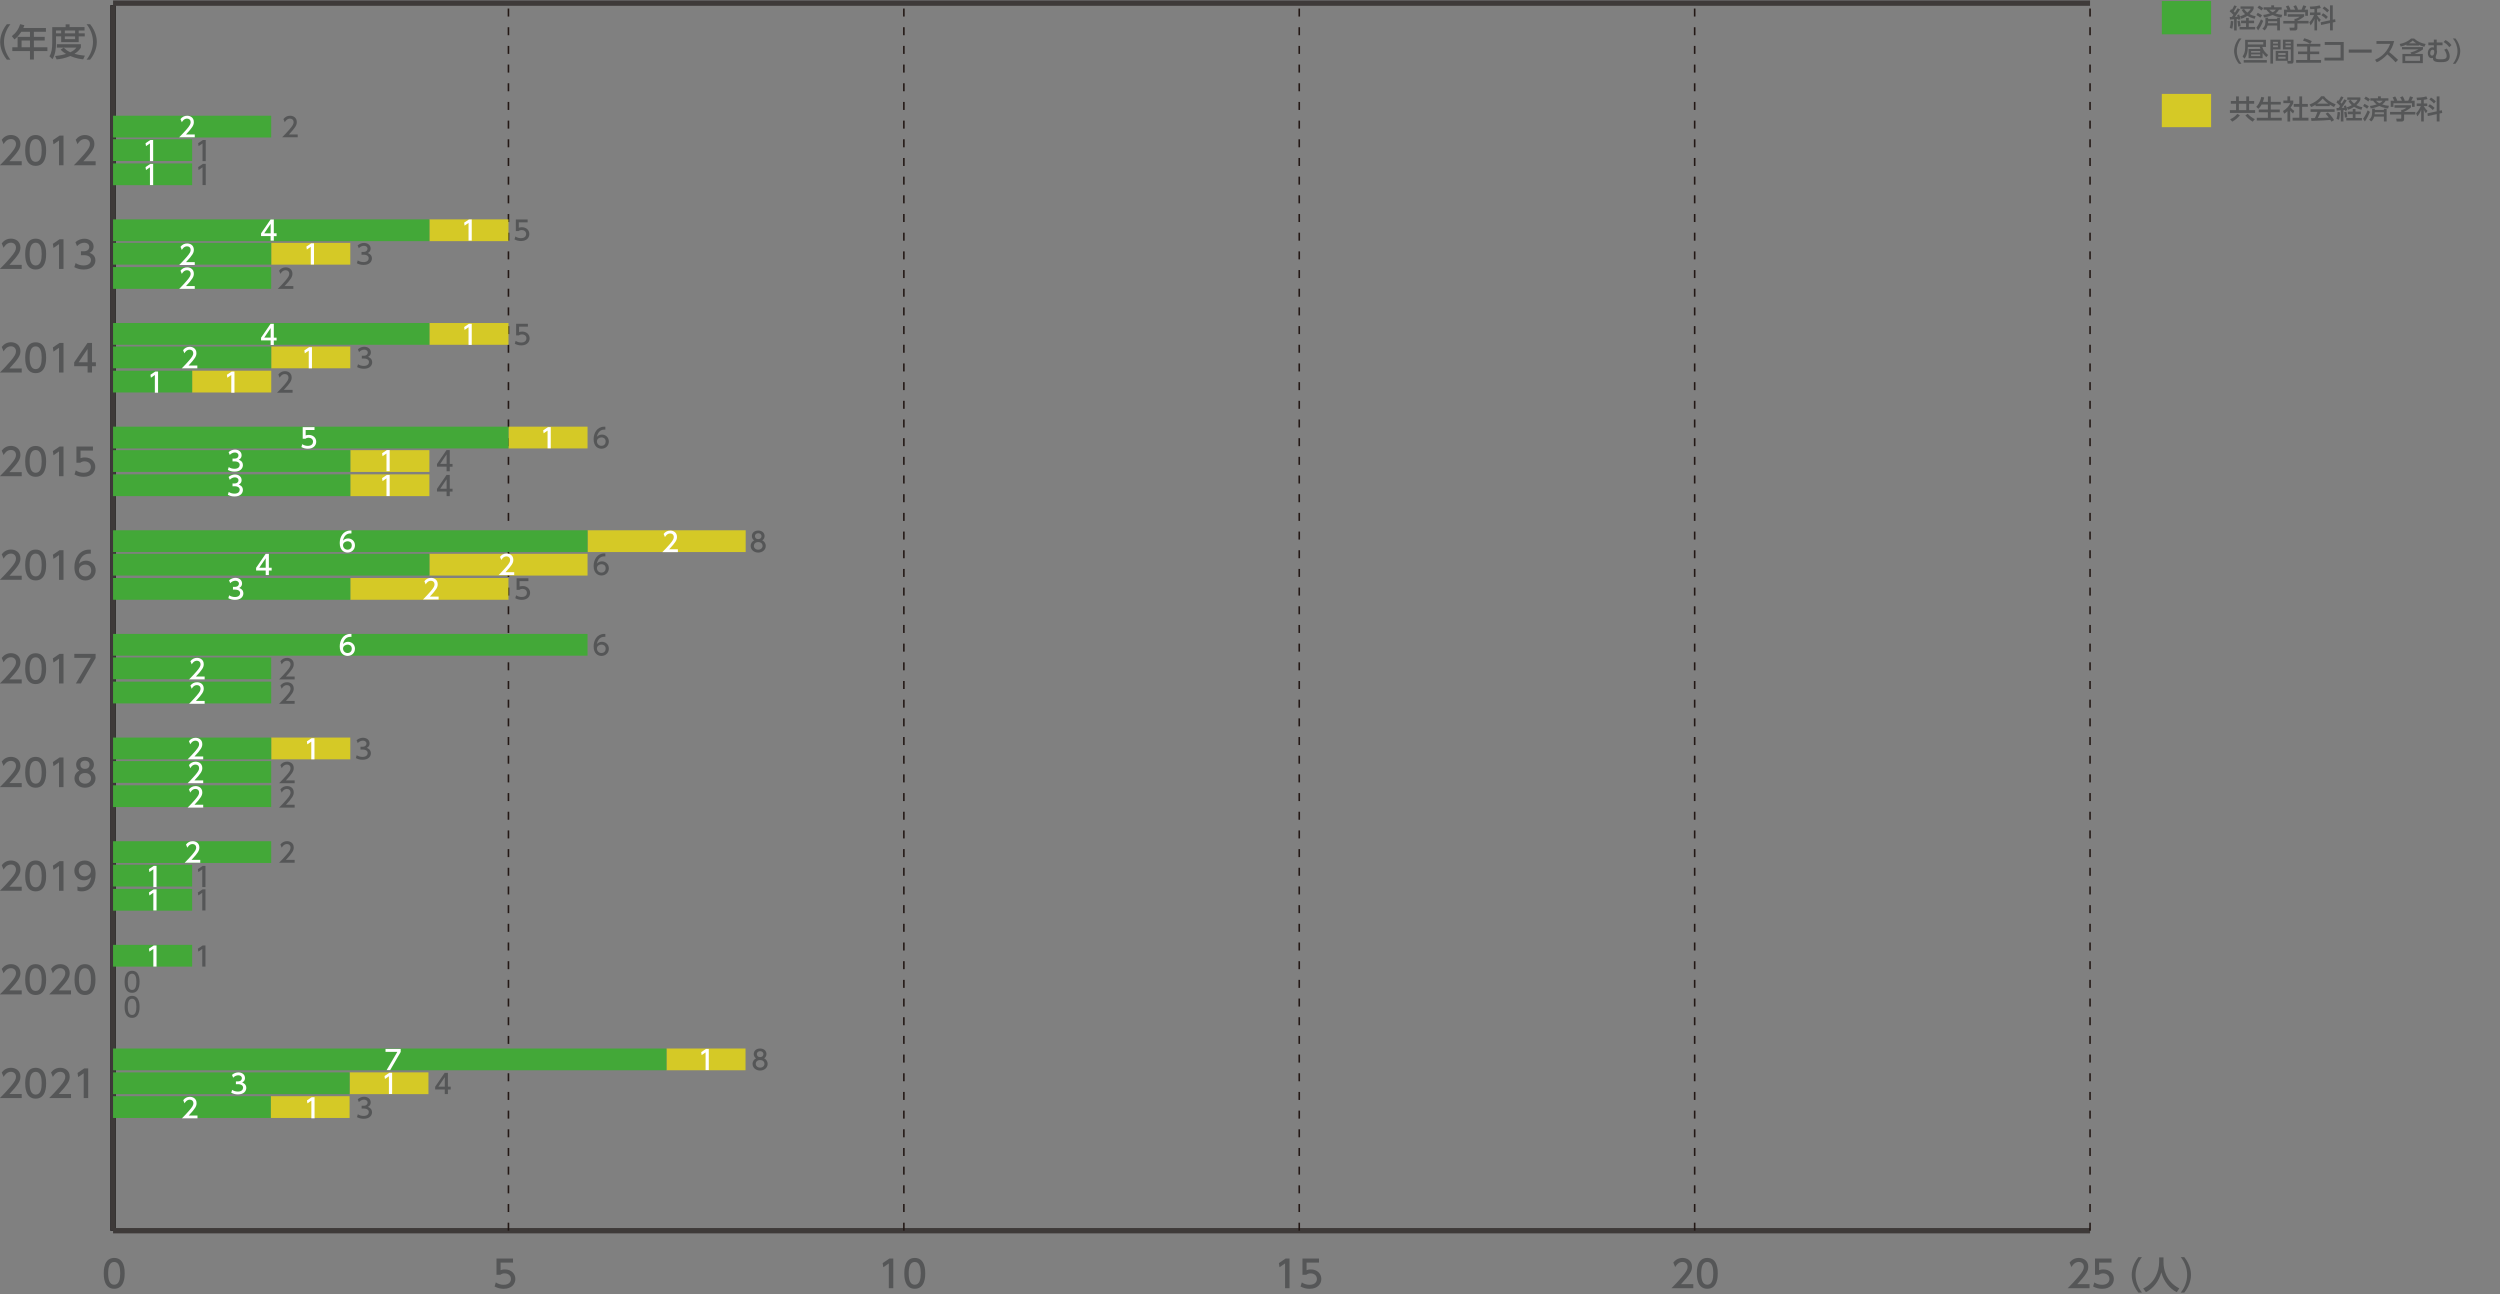 <?xml version="1.0" encoding="utf-8"?>
<!-- Generator: Adobe Illustrator 26.3.1, SVG Export Plug-In . SVG Version: 6.00 Build 0)  -->
<svg version="1.1" id="レイヤー_1" xmlns="http://www.w3.org/2000/svg" xmlns:xlink="http://www.w3.org/1999/xlink" x="0px"
	 y="0px" width="825.65px" height="427.39px" viewBox="0 0 825.65 427.39" style="enable-background:new 0 0 825.65 427.39;"
	 xml:space="preserve">
<rect x="0" y="0" width="825.65" height="427.39" fill="#808080" stroke="none"/>
<style type="text/css">
	.st0{fill:none;stroke:#000000;stroke-width:1.763;stroke-miterlimit:10;}
	.st1{fill:none;stroke:#3E3A39;stroke-width:1.763;stroke-miterlimit:10;}
	.st2{fill:none;stroke:#231815;stroke-width:0.529;stroke-miterlimit:10;stroke-dasharray:2.644,3.525;}
	.st3{fill:#D5C926;}
	.st4{fill:#555657;}
	.st5{fill:#43A838;}
	.st6{fill:#FFFFFF;}
</style>
<g>
	<g>
		<g>
			<line class="st0" x1="37.34" y1="406.45" x2="37.34" y2="1.73"/>
		</g>
	</g>
	<line class="st1" x1="37.34" y1="1.04" x2="690.26" y2="1.04"/>
</g>
<g>
	<line class="st1" x1="37.34" y1="406.45" x2="690.26" y2="406.45"/>
	<line class="st2" x1="167.92" y1="406.45" x2="167.92" y2="1.49"/>
	<line class="st2" x1="298.51" y1="406.45" x2="298.51" y2="1.49"/>
	<line class="st2" x1="429.09" y1="406.45" x2="429.09" y2="1.49"/>
	<line class="st2" x1="559.68" y1="406.45" x2="559.68" y2="1.49"/>
	<line class="st2" x1="690.26" y1="406.45" x2="690.26" y2="1.04"/>
</g>
<line class="st1" x1="37.34" y1="406.45" x2="37.34" y2="1.73"/>
<rect x="713.96" y="31.01" class="st3" width="16.28" height="10.99"/>
<g>
	<path class="st4" d="M744.47,34.26h-1.68v2.12h1.98v0.91h-8.32v-0.91h2.03v-2.12h-1.72v-0.9h1.72v-1.52h0.93v1.52h2.44v-1.52h0.93
		v1.52h1.68V34.26z M739.74,38.1c-0.86,0.96-1.36,1.42-2.51,2.08l-0.71-0.79c1.02-0.4,1.79-1.08,2.37-1.78L739.74,38.1z
		 M741.86,34.26h-2.44v2.12h2.44V34.26z M743.96,40.19c-1.07-0.71-1.63-1.15-2.41-2.09l0.78-0.51c0.55,0.62,1.47,1.35,2.36,1.76
		L743.96,40.19z"/>
	<path class="st4" d="M746.91,34.53c-0.42,0.78-0.8,1.17-1.06,1.42l-0.69-0.68c0.35-0.35,1.17-1.19,1.66-3.27l0.95,0.18
		c-0.08,0.34-0.2,0.86-0.45,1.46H749v-1.8h0.95v1.8h3.3v0.89h-3.3v1.64h2.98v0.9h-2.98v1.83h3.62v0.91h-8.25v-0.91H749v-1.83h-3.02
		v-0.9H749v-1.64H746.91z"/>
	<path class="st4" d="M756.36,40.13h-0.91v-3.4c-0.53,0.49-0.79,0.65-1.07,0.82l-0.39-0.9c1.13-0.66,1.99-1.61,2.4-2.58h-2.28V33.2
		h1.33v-1.38h0.91v1.38h1.03v0.86c-0.15,0.33-0.35,0.78-0.89,1.49c0.45,0.51,0.66,0.66,1.24,1.08l-0.42,0.84
		c-0.41-0.33-0.65-0.57-0.95-0.93V40.13z M759.37,31.83h0.93v2.5h1.89v0.94h-1.89v3.62h2.09v0.94h-5.24v-0.94h2.22v-3.62h-1.84
		v-0.94h1.84V31.83z"/>
	<path class="st4" d="M764.73,34.6c-0.67,0.42-1.08,0.6-1.46,0.76l-0.52-0.85c1.42-0.49,3.07-1.58,3.82-2.72h1.01
		c0.64,1.01,2.06,2,3.81,2.68l-0.56,0.88c-0.37-0.19-0.88-0.44-1.42-0.79v0.5h-4.68V34.6z M769.99,40.19
		c-0.11-0.19-0.16-0.29-0.36-0.59c-1.21,0.12-3.18,0.26-6.26,0.33l-0.13-0.92c0.19,0,0.99,0,1.26-0.01
		c0.23-0.43,0.67-1.39,0.86-2.06h-2.27v-0.86h7.95v0.86h-4.6c-0.3,0.71-0.64,1.46-0.94,2.03c1.65-0.04,1.83-0.04,3.6-0.13
		c-0.43-0.57-0.65-0.87-1.04-1.26l0.75-0.46c0.27,0.26,1.28,1.26,2.05,2.54L769.99,40.19z M768.92,34.23
		c-0.95-0.67-1.62-1.44-1.83-1.68c-0.35,0.42-0.83,0.96-1.82,1.68H768.92z"/>
	<path class="st4" d="M771.65,35.67c0.22,0,0.26,0,0.69-0.01c0.18-0.21,0.37-0.48,0.51-0.68c-0.63-0.72-0.98-0.96-1.23-1.13
		l0.46-0.78c0.14,0.11,0.19,0.14,0.28,0.22c0.1-0.14,0.47-0.72,0.79-1.46l0.81,0.29c-0.22,0.43-0.55,1.07-1,1.7
		c0.26,0.24,0.34,0.34,0.41,0.41c0.34-0.52,0.52-0.79,0.89-1.44l0.79,0.38c-0.44,0.72-1.38,2.06-1.69,2.45l0.88-0.04
		c-0.09-0.32-0.11-0.36-0.16-0.52l0.67-0.25c0.18,0.46,0.36,1.04,0.46,1.58l-0.75,0.24c-0.02-0.14-0.03-0.2-0.04-0.32
		c-0.11,0.01-0.4,0.04-0.48,0.04v3.77h-0.86v-3.7c-0.45,0.04-1.13,0.08-1.36,0.1L771.65,35.67z M772.82,37.08
		c-0.02,0.31-0.08,1.51-0.34,2.47l-0.83-0.26c0.23-0.78,0.3-1.36,0.37-2.34L772.82,37.08z M774.92,36.86
		c0.16,0.58,0.25,1.1,0.28,1.87l-0.78,0.12c-0.01-0.5-0.1-1.27-0.23-1.81L774.92,36.86z M779.68,36.86v0.86h-1.75v1.24h2.12v0.83
		h-5.16v-0.83h2.14v-1.24h-1.65v-0.86h1.65v-0.87h0.9v0.87H779.68z M776.34,32.98c0.19,0.28,0.49,0.71,1.13,1.23
		c0.71-0.59,0.94-0.95,1.13-1.25h-3.4v-0.79h4.35v0.79c-0.12,0.27-0.41,0.92-1.34,1.75c0.93,0.54,1.63,0.64,1.98,0.69l-0.31,0.87
		c-1.24-0.33-1.93-0.68-2.43-0.98c-0.85,0.57-1.55,0.82-1.98,0.97l-0.44-0.82c0.32-0.09,0.86-0.24,1.67-0.71
		c-0.47-0.43-0.79-0.86-1.12-1.4L776.34,32.98z"/>
	<path class="st4" d="M782.7,36.96c-0.32,0.79-1.03,2.28-1.68,3.16l-0.59-0.89c0.86-1.16,1.38-2.43,1.53-2.8L782.7,36.96z
		 M780.88,34.29c0.91,0.44,1.24,0.69,1.44,0.83l-0.57,0.78c-0.41-0.35-0.83-0.62-1.3-0.87L780.88,34.29z M781.33,31.89
		c0.43,0.22,1,0.58,1.37,0.85l-0.55,0.79c-0.44-0.38-0.72-0.56-1.34-0.92L781.33,31.89z M784.31,36.31h3v-0.41h0.91v4.22h-0.91V38.5
		h-3.19c-0.25,0.85-0.56,1.24-0.98,1.61l-0.72-0.61c0.45-0.35,1-0.85,1-2.44v-1.17h0.9V36.31z M782.71,34.99
		c0.4-0.05,1.12-0.14,2.23-0.51c-0.19-0.14-0.69-0.5-1.2-1.23h-0.9v-0.79h2.51v-0.64h0.94v0.64h2.5v0.79h-0.9
		c-0.16,0.27-0.43,0.72-1.15,1.24c0.74,0.25,1.41,0.37,2.23,0.46l-0.28,0.88c-0.49-0.06-1.61-0.2-2.88-0.82
		c-0.65,0.28-1.5,0.59-2.86,0.81L782.71,34.99z M787.31,37.74v-0.67h-3c0,0.18,0,0.33-0.04,0.67H787.31z M784.68,33.26
		c0.5,0.51,0.9,0.72,1.15,0.85c0.63-0.33,0.83-0.56,1.05-0.85H784.68z"/>
	<path class="st4" d="M796.23,34.76v0.73c-0.5,0.45-1.55,1.13-2.25,1.41v0.07h3.7v0.86h-3.7v1.58c0,0.63-0.63,0.73-0.72,0.73h-1.73
		l-0.17-0.94h1.42c0.25,0,0.25-0.12,0.25-0.28v-1.09h-3.7v-0.86h3.7v-0.69h0.39c0.3-0.1,0.91-0.34,1.31-0.7h-3.92v-0.83H796.23z
		 M790.71,33.26c-0.19-0.48-0.41-0.87-0.53-1.08l0.86-0.32c0.24,0.33,0.51,0.86,0.66,1.32l-0.2,0.08h1.76
		c-0.22-0.51-0.39-0.81-0.6-1.14l0.87-0.33c0.18,0.28,0.53,0.93,0.67,1.38l-0.29,0.1h1.43c0.11-0.2,0.24-0.47,0.58-1.45l1.01,0.3
		c-0.2,0.47-0.32,0.7-0.58,1.15h1.12v2.02h-0.89v-1.18h-6.13v1.18h-0.89v-2.02H790.71z"/>
	<path class="st4" d="M799.63,33.03c-0.86,0.05-1.08,0.05-1.38,0.06l-0.17-0.83c0.71,0,2.3-0.11,3.25-0.42l0.39,0.86
		c-0.34,0.11-0.54,0.17-1.24,0.25v1.23h1.14v0.85h-1.14v0.03c0.17,0.3,0.6,0.97,1.24,1.55l-0.55,0.78c-0.26-0.34-0.46-0.65-0.69-1.2
		v3.92h-0.86v-3.85c-0.31,0.79-0.7,1.56-1.29,2.17l-0.38-1.05c0.71-0.63,1.17-1.49,1.55-2.36h-1.36v-0.85h1.47V33.03z M804.75,36.77
		v-4.93h0.92v4.73l0.78-0.17l0.12,0.9l-0.89,0.19v2.63h-0.92v-2.43l-2.96,0.64l-0.11-0.9L804.75,36.77z M802.47,34.42
		c0.71,0.41,1.09,0.7,1.59,1.22l-0.62,0.7c-0.48-0.56-1.2-1.04-1.53-1.24L802.47,34.42z M802.86,32.21c0.56,0.34,1.12,0.78,1.6,1.25
		l-0.62,0.72c-0.19-0.2-0.73-0.79-1.51-1.31L802.86,32.21z"/>
</g>
<rect x="713.96" y="0.34" class="st5" width="16.28" height="10.99"/>
<g>
	<path class="st4" d="M736.4,5.61c0.22,0,0.26,0,0.69-0.01c0.18-0.21,0.37-0.48,0.51-0.68c-0.63-0.72-0.98-0.96-1.23-1.13l0.46-0.78
		c0.14,0.11,0.19,0.14,0.28,0.22c0.1-0.14,0.47-0.72,0.79-1.46l0.81,0.29c-0.22,0.43-0.55,1.07-1,1.7c0.26,0.24,0.34,0.34,0.41,0.41
		c0.34-0.52,0.52-0.79,0.89-1.44l0.79,0.38c-0.44,0.72-1.38,2.06-1.69,2.45l0.88-0.04c-0.09-0.32-0.11-0.36-0.16-0.52l0.67-0.25
		c0.18,0.46,0.36,1.04,0.46,1.58l-0.75,0.24c-0.02-0.14-0.03-0.2-0.04-0.32c-0.11,0.01-0.4,0.04-0.48,0.04v3.77h-0.86v-3.7
		c-0.45,0.04-1.13,0.08-1.36,0.1L736.4,5.61z M737.57,7.02c-0.02,0.31-0.08,1.51-0.34,2.47l-0.83-0.26c0.23-0.78,0.3-1.36,0.37-2.34
		L737.57,7.02z M739.67,6.8c0.16,0.58,0.25,1.1,0.28,1.87l-0.78,0.12c-0.01-0.5-0.1-1.27-0.23-1.81L739.67,6.8z M744.43,6.8v0.86
		h-1.75v1.24h2.12v0.83h-5.16V8.91h2.14V7.67h-1.65V6.8h1.65V5.93h0.9V6.8H744.43z M741.09,2.92c0.19,0.28,0.49,0.71,1.13,1.23
		c0.71-0.59,0.94-0.95,1.13-1.25h-3.4V2.11h4.35V2.9c-0.12,0.27-0.41,0.92-1.34,1.75c0.93,0.54,1.63,0.64,1.98,0.69l-0.31,0.87
		c-1.24-0.33-1.93-0.68-2.43-0.98c-0.85,0.57-1.55,0.82-1.98,0.97l-0.44-0.82c0.32-0.09,0.86-0.24,1.67-0.71
		c-0.47-0.43-0.79-0.86-1.12-1.4L741.09,2.92z"/>
	<path class="st4" d="M747.45,6.9c-0.32,0.79-1.03,2.28-1.68,3.16l-0.59-0.89c0.86-1.16,1.38-2.43,1.53-2.8L747.45,6.9z
		 M745.63,4.23c0.91,0.44,1.24,0.69,1.44,0.83l-0.57,0.78c-0.41-0.35-0.83-0.62-1.3-0.87L745.63,4.23z M746.08,1.83
		c0.43,0.22,1,0.58,1.37,0.85l-0.55,0.79c-0.44-0.38-0.72-0.56-1.34-0.92L746.08,1.83z M749.06,6.25h3V5.83h0.91v4.22h-0.91V8.44
		h-3.19c-0.25,0.85-0.56,1.24-0.98,1.61l-0.72-0.61c0.45-0.35,1-0.85,1-2.44V5.83h0.9V6.25z M747.46,4.93
		c0.4-0.05,1.12-0.14,2.23-0.51c-0.19-0.14-0.69-0.5-1.2-1.23h-0.9V2.41h2.51V1.77h0.94v0.64h2.5v0.79h-0.9
		c-0.16,0.27-0.43,0.72-1.15,1.24c0.74,0.25,1.41,0.37,2.23,0.46l-0.28,0.88c-0.49-0.06-1.61-0.2-2.88-0.82
		c-0.65,0.28-1.5,0.59-2.86,0.81L747.46,4.93z M752.06,7.67V7h-3c0,0.18,0,0.33-0.04,0.67H752.06z M749.43,3.19
		c0.5,0.51,0.9,0.72,1.15,0.85c0.63-0.33,0.83-0.56,1.05-0.85H749.43z"/>
	<path class="st4" d="M760.98,4.69v0.73c-0.5,0.45-1.55,1.13-2.25,1.41v0.07h3.7v0.86h-3.7v1.58c0,0.63-0.63,0.73-0.72,0.73h-1.73
		l-0.17-0.94h1.42c0.25,0,0.25-0.12,0.25-0.28V7.77h-3.7V6.91h3.7V6.22h0.39c0.3-0.1,0.91-0.34,1.31-0.7h-3.92V4.69H760.98z
		 M755.46,3.19c-0.19-0.48-0.41-0.87-0.53-1.08l0.86-0.32c0.24,0.33,0.51,0.86,0.66,1.32l-0.2,0.08h1.76
		c-0.22-0.51-0.39-0.81-0.6-1.14l0.87-0.33c0.18,0.28,0.53,0.93,0.67,1.38l-0.29,0.1h1.43c0.11-0.2,0.24-0.47,0.58-1.45l1.01,0.3
		c-0.2,0.47-0.32,0.7-0.58,1.15h1.12v2.02h-0.89V4.03h-6.13v1.18h-0.89V3.19H755.46z"/>
	<path class="st4" d="M764.38,2.96c-0.86,0.05-1.08,0.05-1.38,0.06l-0.17-0.83c0.71,0,2.3-0.11,3.25-0.42l0.39,0.86
		c-0.34,0.11-0.54,0.17-1.24,0.25v1.23h1.14v0.85h-1.14v0.03c0.17,0.3,0.6,0.97,1.24,1.55l-0.55,0.78c-0.26-0.34-0.46-0.65-0.69-1.2
		v3.92h-0.86V6.21c-0.31,0.79-0.7,1.56-1.29,2.17l-0.38-1.05c0.71-0.63,1.17-1.49,1.55-2.36h-1.36V4.12h1.47V2.96z M769.5,6.7V1.77
		h0.92V6.5l0.78-0.17l0.12,0.9l-0.89,0.19v2.63h-0.92V7.62l-2.96,0.64l-0.11-0.9L769.5,6.7z M767.22,4.36
		c0.71,0.41,1.09,0.7,1.59,1.22l-0.62,0.7c-0.48-0.56-1.2-1.04-1.53-1.24L767.22,4.36z M767.61,2.14c0.56,0.34,1.12,0.78,1.6,1.25
		l-0.62,0.72c-0.19-0.2-0.73-0.79-1.51-1.31L767.61,2.14z"/>
	<path class="st4" d="M739.41,21.06c-1.49-1.87-1.58-3.62-1.58-4.18s0.09-2.31,1.58-4.18h0.84c-0.94,1.2-1.51,2.65-1.51,4.18
		s0.57,2.98,1.51,4.18H739.41z"/>
	<path class="st4" d="M746.54,16.17c-0.11-0.26-0.16-0.42-0.24-0.68h-3.94v0.29c0,1.05-0.19,2.45-1.07,3.59l-0.66-0.71
		c0.55-0.84,0.85-1.55,0.85-2.88v-2.64h6.88v2.35h-1.24c0.42,1.21,1.01,1.9,1.96,2.67l-0.6,0.71c-0.32-0.28-0.78-0.72-1.23-1.39
		v1.74h-4.64v-3.05H746.54z M748.64,19.84v0.83h-7.63v-0.83H748.64z M742.36,13.9v0.79h5.11V13.9H742.36z M743.44,16.84v0.53h3.01
		v-0.53H743.44z M743.44,17.97v0.55h3.01v-0.55H743.44z"/>
	<path class="st4" d="M749.82,13.1h3.35v3.22h-2.48v4.69h-0.87V13.1z M750.69,13.82v0.58h1.62v-0.58H750.69z M750.69,15v0.58h1.62
		V15H750.69z M755.67,16.82v3.27h-4.09v-3.27H755.67z M752.41,17.53v0.61h2.43v-0.61H752.41z M752.41,18.73v0.64h2.43v-0.64H752.41z
		 M756.57,16.32h-2.61V13.1h3.49v7.08c0,0.25,0,0.83-0.59,0.83h-1.35l-0.14-0.88h1c0.11,0,0.2-0.04,0.2-0.21V16.32z M754.81,13.82
		v0.58h1.75v-0.58H754.81z M754.81,15v0.58h1.75V15H754.81z"/>
	<path class="st4" d="M762.97,14.49c-0.68-0.43-1.13-0.71-2.38-1.06l0.42-0.8c1.08,0.29,1.71,0.56,2.48,0.96L762.97,14.49h3.36v0.87
		h-3.4v1.66h3.02v0.86h-3.02v1.93h3.62v0.9h-8.23v-0.9h3.66v-1.93h-3.04v-0.86h3.04v-1.66h-3.41v-0.87H762.97z"/>
	<path class="st4" d="M774.04,13.88V20h-6.35v-0.96H773v-4.21h-5.23v-0.95H774.04z"/>
	<path class="st4" d="M783.27,16.36v1.03h-7.57v-1.03H783.27z"/>
	<path class="st4" d="M790.69,13.56c-0.41,1.8-1.06,2.84-1.63,3.64c0.49,0.38,1.61,1.27,2.93,2.57l-0.83,0.8
		c-0.41-0.45-1.17-1.29-2.7-2.63c-1.21,1.32-2.43,2.15-3.51,2.63l-0.57-0.82c1.05-0.45,3.7-1.77,5.01-5.26h-4.54v-0.93H790.69z"/>
	<path class="st4" d="M798.89,15.03h-4.15v-0.29c-0.52,0.24-0.94,0.41-1.87,0.65l-0.34-0.87c1.25-0.25,2.58-0.71,3.75-1.79h1.03
		c1.17,1.05,2.19,1.47,3.78,1.81l-0.43,0.93c-0.82-0.22-1.26-0.41-1.76-0.65V15.03z M800.16,17.82v3.03h-6.73v-3.03h2.92l-0.28-0.49
		c0.83-0.18,1.99-0.63,2.65-1.04h-5.44v-0.74h6.94v0.74c-0.91,0.79-2.76,1.5-2.86,1.53H800.16z M799.25,18.57h-4.9v1.53h4.9V18.57z
		 M798.02,14.32c-0.37-0.24-0.69-0.45-1.21-0.94c-0.39,0.37-0.7,0.61-1.26,0.94H798.02z"/>
	<path class="st4" d="M806.67,14.03v0.92h-1.9v1.55c0.04,0.16,0.08,0.38,0.08,0.58c0,0.41-0.12,0.79-0.33,1.31
		c-0.04,0.11-0.12,0.35-0.12,0.57c0,0.48,0.32,0.63,1.72,0.63c0.97,0,1.92-0.04,1.92-1.08c0-0.55-0.21-1.27-0.82-2.11l0.87-0.36
		c0.62,0.87,0.96,1.72,0.96,2.56c0,1.93-1.78,1.93-2.94,1.93c-1.16,0-2.6-0.04-2.6-1.18c0-0.09,0.01-0.22,0.02-0.26
		c-0.12,0.05-0.26,0.11-0.48,0.11c-0.86,0-1.24-0.83-1.24-1.62c0-1.14,0.67-1.96,1.54-1.96c0.21,0,0.33,0.04,0.45,0.1v-0.77h-1.81
		v-0.92h1.81v-0.95h0.95v0.95H806.67z M802.6,17.55c0,0.16,0,0.82,0.62,0.82c0.56,0,0.73-0.73,0.73-1.24c0-0.64-0.35-0.71-0.57-0.71
		C802.94,16.42,802.6,16.88,802.6,17.55z M808.89,15.6c-0.58-0.86-1.14-1.26-1.87-1.71l0.63-0.67c0.79,0.44,1.42,0.93,1.97,1.68
		L808.89,15.6z"/>
	<path class="st4" d="M810.1,21.06c0.94-1.19,1.51-2.65,1.51-4.18s-0.56-2.99-1.51-4.18h0.84c1.43,1.78,1.58,3.5,1.58,4.18
		s-0.15,2.4-1.58,4.18H810.1z"/>
</g>
<g>
	<path class="st4" d="M34.26,420.53c0-0.95,0-5.09,3.46-5.09s3.46,4.15,3.46,5.09c0,0.95,0,5.1-3.46,5.1S34.26,421.48,34.26,420.53z
		 M39.7,420.53c0-1.89-0.36-3.75-1.99-3.75s-1.99,1.88-1.99,3.75c0,1.99,0.41,3.76,1.99,3.76C39.34,424.3,39.7,422.4,39.7,420.53z"
		/>
</g>
<g>
	<path class="st4" d="M169.42,416.98h-4.09v2.51c0.31-0.11,0.7-0.25,1.41-0.25c2.1,0,3.46,1.4,3.46,3.15c0,1.54-1.11,3.25-3.86,3.25
		c-1.09,0-2.04-0.25-3-0.76l0.41-1.35c0.79,0.53,1.63,0.78,2.58,0.78c1.89,0,2.41-1.11,2.41-1.93c0-1.15-0.94-1.84-2.09-1.84
		c-0.51,0-1.02,0.14-1.41,0.47h-1.27v-5.36h5.46V416.98z"/>
</g>
<g>
	<path class="st4" d="M293.72,415.65h1.3v9.79h-1.48v-8.18l-1.83,1.26l-0.2-1.37L293.72,415.65z"/>
	<path class="st4" d="M298.65,420.53c0-0.95,0-5.09,3.46-5.09s3.46,4.15,3.46,5.09c0,0.95,0,5.1-3.46,5.1
		S298.65,421.48,298.65,420.53z M304.09,420.53c0-1.89-0.36-3.75-1.99-3.75s-1.99,1.88-1.99,3.75c0,1.99,0.41,3.76,1.99,3.76
		C303.73,424.3,304.09,422.4,304.09,420.53z"/>
</g>
<g>
	<path class="st4" d="M424.58,415.65h1.3v9.79h-1.48v-8.18l-1.83,1.26l-0.2-1.37L424.58,415.65z"/>
	<path class="st4" d="M435.6,416.98h-4.09v2.51c0.31-0.11,0.7-0.25,1.41-0.25c2.1,0,3.46,1.4,3.46,3.15c0,1.54-1.11,3.25-3.86,3.25
		c-1.09,0-2.04-0.25-3-0.76l0.41-1.35c0.79,0.53,1.63,0.78,2.58,0.78c1.89,0,2.41-1.11,2.41-1.93c0-1.15-0.94-1.84-2.09-1.84
		c-0.51,0-1.02,0.14-1.41,0.47h-1.27v-5.36h5.46V416.98z"/>
</g>
<g>
	<path class="st4" d="M559.23,424.1v1.33h-7.21c1.07-1.07,2.21-2.23,3.47-3.72c1.49-1.75,1.85-2.48,1.85-3.31
		c0-0.96-0.67-1.63-1.67-1.63c-1.46,0-2.18,1.3-2.42,1.69l-0.62-1.47c0.76-1.01,1.8-1.55,3.07-1.55c1.39,0,3.1,0.8,3.1,2.93
		c0,1.39-0.58,2.47-3.63,5.73H559.23z"/>
	<path class="st4" d="M560.39,420.53c0-0.95,0-5.09,3.46-5.09c3.46,0,3.46,4.15,3.46,5.09c0,0.95,0,5.1-3.46,5.1
		C560.39,425.63,560.39,421.48,560.39,420.53z M565.83,420.53c0-1.89-0.36-3.75-1.99-3.75c-1.63,0-1.99,1.88-1.99,3.75
		c0,1.99,0.41,3.76,1.99,3.76C565.47,424.3,565.83,422.4,565.83,420.53z"/>
</g>
<g>
	<path class="st4" d="M690.1,424.1v1.33h-7.21c1.07-1.07,2.21-2.23,3.47-3.72c1.49-1.75,1.85-2.48,1.85-3.31
		c0-0.96-0.67-1.63-1.67-1.63c-1.46,0-2.18,1.3-2.42,1.69l-0.62-1.47c0.76-1.01,1.8-1.55,3.07-1.55c1.39,0,3.1,0.8,3.1,2.93
		c0,1.39-0.58,2.47-3.63,5.73H690.1z"/>
	<path class="st4" d="M697.34,416.98h-4.09v2.51c0.31-0.11,0.7-0.25,1.41-0.25c2.1,0,3.46,1.4,3.46,3.15c0,1.54-1.11,3.25-3.86,3.25
		c-1.09,0-2.04-0.25-3-0.76l0.41-1.35c0.79,0.53,1.63,0.78,2.58,0.78c1.89,0,2.41-1.11,2.41-1.93c0-1.15-0.94-1.84-2.09-1.84
		c-0.51,0-1.02,0.14-1.41,0.47h-1.27v-5.36h5.46V416.98z"/>
</g>
<g>
	<g>
		<g>
			<rect x="141.81" y="72.45" class="st3" width="26.12" height="7.19"/>
			<rect x="141.81" y="106.68" class="st3" width="26.12" height="7.19"/>
			<rect x="167.92" y="140.91" class="st3" width="26.12" height="7.19"/>
			<rect x="194.04" y="175.13" class="st3" width="52.23" height="7.19"/>
			<rect x="89.57" y="243.59" class="st3" width="26.12" height="7.19"/>
		</g>
	</g>
	<g>
		<g>
			<rect x="37.34" y="38.22" class="st5" width="52.23" height="7.19"/>
			<rect x="37.34" y="72.45" class="st5" width="104.47" height="7.19"/>
			<rect x="37.34" y="106.68" class="st5" width="104.47" height="7.19"/>
			<rect x="37.34" y="140.91" class="st5" width="130.59" height="7.19"/>
			<rect x="37.34" y="175.13" class="st5" width="156.7" height="7.19"/>
			<rect x="37.34" y="209.36" class="st5" width="156.7" height="7.19"/>
			<rect x="37.34" y="243.59" class="st5" width="52.23" height="7.19"/>
			<rect x="37.34" y="277.82" class="st5" width="52.23" height="7.19"/>
		</g>
	</g>
</g>
<g>
	<g>
		<g>
			<rect x="89.57" y="80.21" class="st3" width="26.12" height="7.19"/>
			<rect x="89.57" y="114.44" class="st3" width="26.12" height="7.19"/>
			<rect x="115.69" y="148.67" class="st3" width="26.12" height="7.19"/>
			<rect x="141.81" y="182.9" class="st3" width="52.23" height="7.19"/>
		</g>
	</g>
	<g>
		<g>
			<rect x="37.34" y="45.98" class="st5" width="26.12" height="7.19"/>
			<rect x="37.34" y="80.21" class="st5" width="52.23" height="7.19"/>
			<rect x="37.34" y="114.44" class="st5" width="52.23" height="7.19"/>
			<rect x="37.34" y="148.67" class="st5" width="78.35" height="7.19"/>
			<rect x="37.34" y="182.9" class="st5" width="104.47" height="7.19"/>
			<rect x="37.34" y="217.13" class="st5" width="52.23" height="7.19"/>
			<rect x="37.34" y="251.36" class="st5" width="52.23" height="7.19"/>
			<rect x="37.34" y="285.59" class="st5" width="26.12" height="7.19"/>
		</g>
	</g>
</g>
<g>
	<g>
		<g>
			<rect x="63.46" y="122.43" class="st3" width="26.12" height="7.19"/>
			<rect x="115.69" y="156.66" class="st3" width="26.12" height="7.19"/>
			<rect x="115.69" y="190.89" class="st3" width="52.23" height="7.19"/>
		</g>
	</g>
	<g>
		<g>
			<rect x="37.34" y="53.97" class="st5" width="26.12" height="7.19"/>
			<rect x="37.34" y="88.2" class="st5" width="52.23" height="7.19"/>
			<rect x="37.34" y="122.43" class="st5" width="26.12" height="7.19"/>
			<rect x="37.34" y="156.66" class="st5" width="78.35" height="7.19"/>
			<rect x="37.34" y="190.89" class="st5" width="78.35" height="7.19"/>
			<rect x="37.34" y="225.12" class="st5" width="52.23" height="7.19"/>
			<rect x="37.34" y="259.35" class="st5" width="52.23" height="7.19"/>
			<rect x="37.34" y="293.57" class="st5" width="26.12" height="7.19"/>
		</g>
	</g>
</g>
<g>
	<g>
		<g>
			<path class="st4" d="M706.23,426.89c-2.09-2.62-2.21-5.07-2.21-5.85c0-0.78,0.12-3.23,2.21-5.85h1.17
				c-1.32,1.68-2.11,3.72-2.11,5.85c0,2.13,0.8,4.17,2.11,5.85H706.23z"/>
			<path class="st4" d="M713.08,415.27h1.44v1.52c0,2.39,0.75,6.42,5.22,8.71l-0.85,1.26c-2.27-1.14-4.25-3.44-5.1-6.57
				c-0.77,2.96-2.62,5.3-5.07,6.57l-0.91-1.23c1.8-0.88,3.31-2.28,4.18-4.1c0.67-1.37,1.09-3.09,1.09-4.59V415.27z"/>
			<path class="st4" d="M720.22,426.89c1.32-1.67,2.11-3.72,2.11-5.85c0-2.14-0.79-4.19-2.11-5.85h1.17c2,2.49,2.21,4.9,2.21,5.85
				c0,0.95-0.21,3.36-2.21,5.85H720.22z"/>
		</g>
	</g>
</g>
<g>
	<g>
		<path class="st4" d="M7.17,292.85v1.33h-7.21c1.07-1.07,2.21-2.23,3.47-3.72c1.49-1.75,1.85-2.48,1.85-3.31
			c0-0.96-0.67-1.63-1.67-1.63c-1.46,0-2.19,1.3-2.42,1.69l-0.62-1.47c0.77-1.01,1.8-1.55,3.07-1.55c1.4,0,3.1,0.8,3.1,2.93
			c0,1.39-0.58,2.47-3.63,5.73H7.17z"/>
		<path class="st4" d="M8.32,289.28c0-0.95,0-5.09,3.46-5.09s3.46,4.15,3.46,5.09c0,0.95,0,5.1-3.46,5.1S8.32,290.23,8.32,289.28z
			 M13.77,289.28c0-1.89-0.36-3.75-1.99-3.75s-1.99,1.88-1.99,3.75c0,1.99,0.41,3.76,1.99,3.76
			C13.41,293.05,13.77,291.15,13.77,289.28z"/>
		<path class="st4" d="M19.67,284.4h1.3v9.79h-1.48V286l-1.83,1.26l-0.2-1.37L19.67,284.4z"/>
		<path class="st4" d="M25.57,292.78c0.44,0.19,0.89,0.27,1.37,0.27c2.01,0,2.89-1.48,3.14-3.37c-0.35,0.36-1.01,1.05-2.35,1.05
			c-1.69,0-3.18-1.22-3.18-3.17c0-1.9,1.44-3.36,3.42-3.36c1.07,0,3.6,0.47,3.6,4.47c0,3.36-1.7,5.71-4.58,5.71
			c-0.79,0-1.21-0.16-1.42-0.25V292.78z M27.94,289.43c1.09,0,2.09-0.76,2.09-1.93c0-1.05-0.79-1.97-2.04-1.97
			c-1.37,0-1.98,1.11-1.98,1.97C26.02,288.84,26.99,289.43,27.94,289.43z"/>
	</g>
	<g>
		<path class="st4" d="M7.17,361.31v1.33h-7.21c1.07-1.07,2.21-2.23,3.47-3.72c1.49-1.75,1.85-2.48,1.85-3.31
			c0-0.96-0.67-1.63-1.67-1.63c-1.46,0-2.19,1.3-2.42,1.69l-0.62-1.47c0.77-1.01,1.8-1.55,3.07-1.55c1.4,0,3.1,0.8,3.1,2.93
			c0,1.39-0.58,2.47-3.63,5.73H7.17z"/>
		<path class="st4" d="M8.32,357.74c0-0.95,0-5.09,3.46-5.09s3.46,4.15,3.46,5.09c0,0.95,0,5.1-3.46,5.1S8.32,358.69,8.32,357.74z
			 M13.77,357.74c0-1.89-0.36-3.75-1.99-3.75s-1.99,1.88-1.99,3.75c0,1.99,0.41,3.76,1.99,3.76
			C13.41,361.51,13.77,359.61,13.77,357.74z"/>
		<path class="st4" d="M23.45,361.31v1.33h-7.21c1.07-1.07,2.21-2.23,3.47-3.72c1.49-1.75,1.85-2.48,1.85-3.31
			c0-0.96-0.67-1.63-1.67-1.63c-1.46,0-2.19,1.3-2.42,1.69l-0.62-1.47c0.77-1.01,1.8-1.55,3.07-1.55c1.4,0,3.1,0.8,3.1,2.93
			c0,1.39-0.58,2.47-3.63,5.73H23.45z"/>
		<path class="st4" d="M27.82,352.85h1.3v9.79h-1.48v-8.18l-1.83,1.26l-0.2-1.37L27.82,352.85z"/>
	</g>
	<g>
		<path class="st4" d="M7.17,258.62v1.33h-7.21c1.07-1.07,2.21-2.23,3.47-3.72c1.49-1.75,1.85-2.48,1.85-3.31
			c0-0.96-0.67-1.63-1.67-1.63c-1.46,0-2.19,1.3-2.42,1.69l-0.62-1.47c0.77-1.01,1.8-1.55,3.07-1.55c1.4,0,3.1,0.8,3.1,2.93
			c0,1.39-0.58,2.47-3.63,5.73H7.17z"/>
		<path class="st4" d="M8.32,255.05c0-0.95,0-5.09,3.46-5.09s3.46,4.15,3.46,5.09c0,0.95,0,5.1-3.46,5.1S8.32,256,8.32,255.05z
			 M13.77,255.05c0-1.89-0.36-3.75-1.99-3.75s-1.99,1.88-1.99,3.75c0,1.99,0.41,3.76,1.99,3.76
			C13.41,258.82,13.77,256.92,13.77,255.05z"/>
		<path class="st4" d="M19.67,250.17h1.3v9.79h-1.48v-8.18l-1.83,1.26l-0.2-1.37L19.67,250.17z"/>
		<path class="st4" d="M31.55,257.08c0,1.8-1.58,3.07-3.48,3.07s-3.48-1.27-3.48-3.07c0-1.35,0.84-2.2,1.62-2.58
			c-0.73-0.44-1.07-1.23-1.07-1.99c0-1.46,1.15-2.54,2.94-2.54c1.78,0,2.94,1.09,2.94,2.54c0,0.75-0.35,1.54-1.07,1.99
			C30.71,254.88,31.55,255.73,31.55,257.08z M30.08,257.05c0-0.72-0.49-1.75-2.01-1.75c-1.51,0-2.01,1.03-2.01,1.75
			c0,0.98,0.84,1.77,2.01,1.77S30.08,258.03,30.08,257.05z M29.58,252.57c0-0.91-0.73-1.37-1.52-1.37s-1.52,0.47-1.52,1.36
			c0,0.59,0.35,1.37,1.52,1.37C29.22,253.93,29.58,253.15,29.58,252.57z"/>
	</g>
	<g>
		<path class="st4" d="M7.17,224.39v1.33h-7.21c1.07-1.07,2.21-2.23,3.47-3.72c1.49-1.75,1.85-2.48,1.85-3.31
			c0-0.96-0.67-1.63-1.67-1.63c-1.46,0-2.19,1.3-2.42,1.69l-0.62-1.47c0.77-1.01,1.8-1.56,3.07-1.56c1.4,0,3.1,0.8,3.1,2.93
			c0,1.39-0.58,2.47-3.63,5.73H7.17z"/>
		<path class="st4" d="M8.32,220.83c0-0.95,0-5.09,3.46-5.09s3.46,4.15,3.46,5.09c0,0.95,0,5.1-3.46,5.1S8.32,221.78,8.32,220.83z
			 M13.77,220.83c0-1.89-0.36-3.75-1.99-3.75s-1.99,1.88-1.99,3.75c0,1.99,0.41,3.76,1.99,3.76
			C13.41,224.59,13.77,222.69,13.77,220.83z"/>
		<path class="st4" d="M19.67,215.94h1.3v9.79h-1.48v-8.18l-1.83,1.26l-0.2-1.37L19.67,215.94z"/>
		<path class="st4" d="M31.58,215.94v1.38l-4.89,8.41h-1.64l4.96-8.46h-5.47v-1.33H31.58z"/>
	</g>
	<g>
		<path class="st4" d="M7.17,190.16v1.33h-7.21c1.07-1.07,2.21-2.23,3.47-3.72c1.49-1.75,1.85-2.48,1.85-3.31
			c0-0.96-0.67-1.63-1.67-1.63c-1.46,0-2.19,1.3-2.42,1.69l-0.62-1.47c0.77-1.01,1.8-1.56,3.07-1.56c1.4,0,3.1,0.8,3.1,2.93
			c0,1.4-0.58,2.47-3.63,5.73H7.17z"/>
		<path class="st4" d="M8.32,186.59c0-0.95,0-5.09,3.46-5.09s3.46,4.15,3.46,5.09c0,0.95,0,5.1-3.46,5.1S8.32,187.55,8.32,186.59z
			 M13.77,186.59c0-1.89-0.36-3.75-1.99-3.75s-1.99,1.88-1.99,3.75c0,1.99,0.41,3.77,1.99,3.77
			C13.41,190.36,13.77,188.46,13.77,186.59z"/>
		<path class="st4" d="M19.67,181.71h1.3v9.79h-1.48v-8.18l-1.83,1.26l-0.2-1.37L19.67,181.71z"/>
		<path class="st4" d="M29.97,182.87c-0.28-0.01-0.31-0.02-0.43-0.02c-2.07,0-3.1,1.44-3.49,3.36c0.49-0.54,1.23-1.05,2.35-1.05
			c1.64,0,3.2,1.21,3.2,3.2c0,1.95-1.52,3.35-3.39,3.35c-1.57,0-3.64-1-3.64-4.42c0-2.7,1.51-5.77,4.93-5.77
			c0.17,0,0.28,0,0.49,0.02V182.87z M28.19,186.46c-0.95,0-2.12,0.6-2.12,1.84c0,1.02,0.8,2.06,2.09,2.06
			c1.27,0,1.96-0.94,1.96-1.95C30.11,186.68,28.72,186.46,28.19,186.46z"/>
	</g>
	<g>
		<path class="st4" d="M7.17,155.93v1.33h-7.21c1.07-1.07,2.21-2.23,3.47-3.72c1.49-1.75,1.85-2.48,1.85-3.31
			c0-0.96-0.67-1.63-1.67-1.63c-1.46,0-2.19,1.3-2.42,1.69l-0.62-1.47c0.77-1.01,1.8-1.56,3.07-1.56c1.4,0,3.1,0.8,3.1,2.93
			c0,1.4-0.58,2.47-3.63,5.73H7.17z"/>
		<path class="st4" d="M8.32,152.37c0-0.95,0-5.09,3.46-5.09s3.46,4.15,3.46,5.09c0,0.95,0,5.1-3.46,5.1S8.32,153.32,8.32,152.37z
			 M13.77,152.37c0-1.89-0.36-3.75-1.99-3.75s-1.99,1.88-1.99,3.75c0,1.99,0.41,3.77,1.99,3.77
			C13.41,156.13,13.77,154.23,13.77,152.37z"/>
		<path class="st4" d="M19.67,147.48h1.3v9.79h-1.48v-8.18l-1.83,1.26l-0.2-1.37L19.67,147.48z"/>
		<path class="st4" d="M30.69,148.81h-4.09v2.51c0.31-0.11,0.7-0.25,1.41-0.25c2.1,0,3.46,1.4,3.46,3.15c0,1.54-1.11,3.25-3.86,3.25
			c-1.09,0-2.04-0.25-3-0.77l0.41-1.35c0.79,0.53,1.63,0.78,2.58,0.78c1.89,0,2.41-1.11,2.41-1.93c0-1.15-0.94-1.84-2.09-1.84
			c-0.51,0-1.02,0.14-1.41,0.47h-1.27v-5.36h5.46V148.81z"/>
	</g>
	<g>
		<path class="st4" d="M7.17,121.7v1.33h-7.21c1.07-1.07,2.21-2.23,3.47-3.72c1.49-1.75,1.85-2.48,1.85-3.31
			c0-0.96-0.67-1.63-1.67-1.63c-1.46,0-2.19,1.3-2.42,1.69l-0.62-1.47c0.77-1.01,1.8-1.56,3.07-1.56c1.4,0,3.1,0.8,3.1,2.93
			c0,1.4-0.58,2.47-3.63,5.73H7.17z"/>
		<path class="st4" d="M8.32,118.14c0-0.95,0-5.09,3.46-5.09s3.46,4.15,3.46,5.09c0,0.95,0,5.1-3.46,5.1S8.32,119.09,8.32,118.14z
			 M13.77,118.14c0-1.89-0.36-3.75-1.99-3.75s-1.99,1.88-1.99,3.75c0,1.99,0.41,3.77,1.99,3.77C13.41,121.9,13.77,120,13.77,118.14z
			"/>
		<path class="st4" d="M19.67,113.25h1.3v9.79h-1.48v-8.18l-1.83,1.26l-0.2-1.37L19.67,113.25z"/>
		<path class="st4" d="M28.93,123.04v-2.1h-4.44v-1.25l4.41-6.44h1.49v6.39h1.28v1.3h-1.28v2.1H28.93z M25.97,119.64h2.96v-4.39
			L25.97,119.64z"/>
	</g>
	<g>
		<path class="st4" d="M7.17,87.48v1.33h-7.21c1.07-1.07,2.21-2.23,3.47-3.72c1.49-1.75,1.85-2.48,1.85-3.31
			c0-0.96-0.67-1.63-1.67-1.63c-1.46,0-2.19,1.3-2.42,1.69l-0.62-1.47c0.77-1.01,1.8-1.56,3.07-1.56c1.4,0,3.1,0.8,3.1,2.93
			c0,1.4-0.58,2.47-3.63,5.73H7.17z"/>
		<path class="st4" d="M8.32,83.91c0-0.95,0-5.09,3.46-5.09s3.46,4.15,3.46,5.09c0,0.95,0,5.1-3.46,5.1S8.32,84.86,8.32,83.91z
			 M13.77,83.91c0-1.89-0.36-3.75-1.99-3.75s-1.99,1.88-1.99,3.75c0,1.99,0.41,3.77,1.99,3.77C13.41,87.67,13.77,85.77,13.77,83.91z
			"/>
		<path class="st4" d="M19.67,79.02h1.3v9.79h-1.48v-8.18l-1.83,1.26l-0.2-1.37L19.67,79.02z"/>
		<path class="st4" d="M24.97,86.89c0.79,0.53,1.74,0.78,2.69,0.78c1.75,0,2.38-0.96,2.38-1.8c0-0.86-0.72-1.6-2.33-1.6h-0.98v-1.28
			h0.94c1.33,0,1.81-0.8,1.81-1.46c0-0.94-0.83-1.37-1.63-1.37c-0.93,0-1.79,0.44-2.41,1.14l-0.53-1.32
			c0.94-0.83,2.01-1.15,2.95-1.15c1.62,0,3.05,0.95,3.05,2.6c0,1.38-0.98,1.89-1.33,2.07c0.51,0.2,1.93,0.74,1.93,2.51
			c0,1.32-0.99,3-3.85,3c-1.28,0-2.23-0.31-3.11-0.78L24.97,86.89z"/>
	</g>
	<g>
		<path class="st4" d="M7.17,53.25v1.33h-7.21c1.07-1.07,2.21-2.23,3.47-3.72c1.49-1.75,1.85-2.48,1.85-3.31
			c0-0.96-0.67-1.63-1.67-1.63c-1.46,0-2.19,1.3-2.42,1.69l-0.62-1.47c0.77-1.01,1.8-1.56,3.07-1.56c1.4,0,3.1,0.8,3.1,2.93
			c0,1.4-0.58,2.47-3.63,5.73H7.17z"/>
		<path class="st4" d="M8.32,49.68c0-0.95,0-5.09,3.46-5.09s3.46,4.15,3.46,5.09c0,0.95,0,5.1-3.46,5.1S8.32,50.63,8.32,49.68z
			 M13.77,49.68c0-1.89-0.36-3.75-1.99-3.75s-1.99,1.88-1.99,3.75c0,1.99,0.41,3.77,1.99,3.77C13.41,53.44,13.77,51.54,13.77,49.68z
			"/>
		<path class="st4" d="M19.67,44.79h1.3v9.79h-1.48v-8.18l-1.83,1.26l-0.2-1.37L19.67,44.79z"/>
		<path class="st4" d="M31.59,53.25v1.33h-7.21c1.07-1.07,2.21-2.23,3.47-3.72c1.49-1.75,1.85-2.48,1.85-3.31
			c0-0.96-0.67-1.63-1.67-1.63c-1.46,0-2.19,1.3-2.42,1.69L25,46.15c0.77-1.01,1.8-1.56,3.07-1.56c1.4,0,3.1,0.8,3.1,2.93
			c0,1.4-0.58,2.47-3.63,5.73H31.59z"/>
	</g>
	<g>
		<path class="st4" d="M2.26,19.7c-2.09-2.62-2.21-5.07-2.21-5.85s0.12-3.23,2.21-5.85h1.17c-1.32,1.68-2.11,3.72-2.11,5.85
			s0.8,4.17,2.11,5.85H2.26z"/>
		<path class="st4" d="M15.17,9.25v1.25h-3.98v1.68h3.58v1.21h-3.58v2.23h4.46v1.25h-4.46v2.78H9.9v-2.78H4.06v-1.25h1.75v-3.44H9.9
			V10.5H7.03c-0.88,1.37-1.6,2-2.25,2.53l-0.88-1.1c1.33-1.01,2.26-2.28,2.74-3.95l1.41,0.35C7.9,8.81,7.82,8.97,7.7,9.25H15.17z
			 M9.9,13.39H7.13v2.23H9.9V13.39z"/>
		<path class="st4" d="M17.24,8.96h4.44V8.04h1.3v0.91h4.94v1.14h-1.93V11h2v1.01h-2v1.9H20.2v-1.9h-1.7v2.25
			c0,1.89-0.26,3.86-1.17,5.28l-1.01-0.96c0.74-1.09,0.93-2.73,0.93-4.35V8.96z M21.05,15.73c0.36,0.36,0.99,1,2.17,1.54
			c1.31-0.63,1.73-1.19,2-1.56h-6.44v-1.11h7.93v1.11c-0.19,0.32-0.67,1.16-2.1,2.07c1.06,0.31,2.07,0.48,3.43,0.6l-0.57,1.22
			c-0.59-0.06-2.32-0.26-4.25-1.1c-1.88,0.81-3.51,1.02-4.52,1.12L18.2,18.5c0.68-0.07,1.9-0.19,3.6-0.69
			c-1.14-0.69-1.57-1.19-1.77-1.42L21.05,15.73z M18.49,10.09V11h1.7v-0.91H18.49z M21.41,10.09V11h3.39v-0.91H21.41z M21.41,12.02
			v0.91h3.39v-0.91H21.41z"/>
		<path class="st4" d="M28.6,19.7c1.32-1.67,2.11-3.72,2.11-5.85s-0.79-4.18-2.11-5.85h1.17c2,2.49,2.21,4.9,2.21,5.85
			s-0.21,3.36-2.21,5.85H28.6z"/>
	</g>
</g>
<g>
	<path class="st6" d="M64.32,44.39v0.95h-5.15c0.77-0.77,1.58-1.6,2.48-2.65c1.07-1.25,1.32-1.77,1.32-2.36
		c0-0.69-0.48-1.16-1.19-1.16c-1.04,0-1.56,0.93-1.73,1.21l-0.44-1.05c0.55-0.72,1.29-1.11,2.2-1.11c1,0,2.21,0.57,2.21,2.09
		c0,1-0.41,1.76-2.59,4.09H64.32z"/>
</g>
<g>
	<path class="st4" d="M98.32,44.39v0.95h-5.15c0.77-0.77,1.58-1.6,2.48-2.65c1.07-1.25,1.32-1.77,1.32-2.36
		c0-0.69-0.48-1.16-1.19-1.16c-1.04,0-1.56,0.93-1.73,1.21l-0.44-1.05c0.55-0.72,1.29-1.11,2.2-1.11c1,0,2.21,0.57,2.21,2.09
		c0,1-0.41,1.76-2.59,4.09H98.32z"/>
</g>
<g>
	<path class="st6" d="M49.65,46.23h0.93v6.99h-1.06v-5.85l-1.31,0.9l-0.14-0.98L49.65,46.23z"/>
</g>
<g>
	<path class="st4" d="M67.02,46.23h0.93v6.99h-1.06v-5.85l-1.31,0.9l-0.14-0.98L67.02,46.23z"/>
</g>
<g>
	<path class="st6" d="M49.65,54.12h0.93v6.99h-1.06v-5.85l-1.31,0.9l-0.14-0.98L49.65,54.12z"/>
</g>
<g>
	<path class="st4" d="M67.02,54.12h0.93v6.99h-1.06v-5.85l-1.31,0.9l-0.14-0.98L67.02,54.12z"/>
</g>
<g>
	<path class="st6" d="M154.87,72.48h0.93v6.99h-1.06v-5.85l-1.31,0.9l-0.14-0.98L154.87,72.48z"/>
</g>
<g>
	<path class="st6" d="M89.38,79.47v-1.5h-3.17v-0.89l3.15-4.6h1.07v4.57h0.92v0.93h-0.92v1.5H89.38z M87.27,77.05h2.12v-3.14
		L87.27,77.05z"/>
</g>
<g>
	<path class="st4" d="M174.26,73.43h-2.92v1.79c0.22-0.08,0.5-0.18,1.01-0.18c1.5,0,2.47,1,2.47,2.25c0,1.1-0.79,2.32-2.76,2.32
		c-0.78,0-1.46-0.18-2.14-0.55l0.29-0.96c0.56,0.38,1.16,0.56,1.84,0.56c1.35,0,1.72-0.79,1.72-1.38c0-0.82-0.67-1.31-1.49-1.31
		c-0.36,0-0.73,0.1-1.01,0.34h-0.91v-3.83h3.9V73.43z"/>
</g>
<g>
	<path class="st6" d="M102.77,80.37h0.93v6.99h-1.06v-5.85l-1.31,0.9l-0.14-0.98L102.77,80.37z"/>
</g>
<g>
	<path class="st4" d="M118.15,86c0.56,0.38,1.24,0.56,1.92,0.56c1.25,0,1.7-0.69,1.7-1.29c0-0.62-0.51-1.15-1.67-1.15h-0.7V83.2
		h0.67c0.95,0,1.3-0.57,1.3-1.04c0-0.67-0.59-0.98-1.16-0.98c-0.66,0-1.28,0.32-1.72,0.81l-0.38-0.94c0.67-0.59,1.44-0.82,2.11-0.82
		c1.16,0,2.18,0.68,2.18,1.86c0,0.99-0.7,1.35-0.95,1.48c0.36,0.14,1.38,0.53,1.38,1.79c0,0.94-0.71,2.14-2.75,2.14
		c-0.92,0-1.6-0.22-2.22-0.56L118.15,86z"/>
</g>
<g>
	<path class="st6" d="M64.32,94.46v0.95h-5.15c0.77-0.77,1.58-1.6,2.48-2.65c1.07-1.25,1.32-1.77,1.32-2.36
		c0-0.69-0.48-1.16-1.19-1.16c-1.04,0-1.56,0.93-1.73,1.21l-0.44-1.05c0.55-0.72,1.29-1.11,2.2-1.11c1,0,2.21,0.57,2.21,2.09
		c0,1-0.41,1.76-2.59,4.09H64.32z"/>
</g>
<g>
	<path class="st6" d="M64.32,86.57v0.95h-5.15c0.77-0.77,1.58-1.6,2.48-2.65c1.07-1.25,1.32-1.77,1.32-2.36
		c0-0.69-0.48-1.16-1.19-1.16c-1.04,0-1.56,0.93-1.73,1.21l-0.44-1.05c0.55-0.72,1.29-1.11,2.2-1.11c1,0,2.21,0.57,2.21,2.09
		c0,1-0.41,1.76-2.59,4.09H64.32z"/>
</g>
<g>
	<path class="st4" d="M96.88,94.46v0.95h-5.15c0.77-0.77,1.58-1.6,2.48-2.65c1.07-1.25,1.32-1.77,1.32-2.36
		c0-0.69-0.48-1.16-1.19-1.16c-1.04,0-1.56,0.93-1.73,1.21l-0.44-1.05c0.55-0.72,1.29-1.11,2.2-1.11c1,0,2.21,0.57,2.21,2.09
		c0,1-0.41,1.76-2.59,4.09H96.88z"/>
</g>
<g>
	<path class="st6" d="M154.87,106.93h0.93v6.99h-1.06v-5.85l-1.31,0.9L153.3,108L154.87,106.93z"/>
</g>
<g>
	<path class="st6" d="M89.38,113.93v-1.5h-3.17v-0.89l3.15-4.6h1.07v4.57h0.92v0.93h-0.92v1.5H89.38z M87.27,111.5h2.12v-3.14
		L87.27,111.5z"/>
</g>
<g>
	<path class="st4" d="M174.35,107.89h-2.92v1.79c0.22-0.08,0.5-0.18,1.01-0.18c1.5,0,2.47,1,2.47,2.25c0,1.1-0.79,2.32-2.76,2.32
		c-0.78,0-1.46-0.18-2.14-0.55l0.29-0.96c0.56,0.38,1.16,0.56,1.84,0.56c1.35,0,1.72-0.79,1.72-1.38c0-0.82-0.67-1.31-1.49-1.31
		c-0.36,0-0.73,0.1-1.01,0.34h-0.91v-3.83h3.9V107.89z"/>
</g>
<g>
	<path class="st6" d="M102.1,114.66h0.93v6.99h-1.06v-5.85l-1.31,0.9l-0.14-0.98L102.1,114.66z"/>
</g>
<g>
	<path class="st6" d="M65.17,120.7v0.95h-5.15c0.77-0.77,1.58-1.6,2.48-2.65c1.07-1.25,1.32-1.77,1.32-2.36
		c0-0.69-0.48-1.16-1.19-1.16c-1.04,0-1.56,0.93-1.73,1.21l-0.44-1.05c0.55-0.72,1.29-1.11,2.2-1.11c1,0,2.21,0.57,2.21,2.09
		c0,1-0.41,1.76-2.59,4.09H65.17z"/>
</g>
<g>
	<path class="st4" d="M118.24,120.29c0.56,0.38,1.24,0.56,1.92,0.56c1.25,0,1.7-0.69,1.7-1.29c0-0.62-0.51-1.15-1.67-1.15h-0.7
		v-0.92h0.67c0.95,0,1.3-0.57,1.3-1.04c0-0.67-0.59-0.98-1.16-0.98c-0.66,0-1.28,0.32-1.72,0.81l-0.38-0.94
		c0.67-0.59,1.44-0.82,2.11-0.82c1.16,0,2.18,0.68,2.18,1.86c0,0.99-0.7,1.35-0.95,1.48c0.36,0.14,1.38,0.53,1.38,1.79
		c0,0.94-0.71,2.14-2.75,2.14c-0.92,0-1.6-0.22-2.22-0.56L118.24,120.29z"/>
</g>
<g>
	<path class="st6" d="M76.51,122.71h0.93v6.99h-1.06v-5.85l-1.31,0.9l-0.14-0.98L76.51,122.71z"/>
</g>
<g>
	<path class="st6" d="M51.27,122.71h0.93v6.99h-1.06v-5.85l-1.31,0.9l-0.14-0.98L51.27,122.71z"/>
</g>
<g>
	<path class="st4" d="M96.63,128.75v0.95h-5.15c0.77-0.77,1.58-1.6,2.48-2.65c1.07-1.25,1.32-1.77,1.32-2.36
		c0-0.69-0.48-1.16-1.19-1.16c-1.04,0-1.56,0.93-1.73,1.21l-0.44-1.05c0.55-0.72,1.29-1.11,2.2-1.11c1,0,2.21,0.57,2.21,2.09
		c0,1-0.41,1.76-2.59,4.09H96.63z"/>
</g>
<g>
	<path class="st6" d="M180.97,141.07h0.93v6.99h-1.06v-5.85l-1.31,0.9l-0.14-0.98L180.97,141.07z"/>
</g>
<g>
	<path class="st6" d="M103.87,142.02h-2.92v1.79c0.22-0.08,0.5-0.18,1.01-0.18c1.5,0,2.47,1,2.47,2.25c0,1.1-0.79,2.32-2.76,2.32
		c-0.78,0-1.46-0.18-2.14-0.55l0.29-0.96c0.56,0.38,1.16,0.56,1.84,0.56c1.35,0,1.72-0.79,1.72-1.38c0-0.82-0.67-1.31-1.49-1.31
		c-0.36,0-0.73,0.1-1.01,0.34h-0.91v-3.83h3.9V142.02z"/>
</g>
<g>
	<path class="st4" d="M199.93,141.9c-0.2-0.01-0.22-0.02-0.31-0.02c-1.48,0-2.21,1.03-2.5,2.4c0.35-0.39,0.88-0.75,1.68-0.75
		c1.17,0,2.28,0.86,2.28,2.28c0,1.39-1.08,2.39-2.43,2.39c-1.12,0-2.6-0.71-2.6-3.16c0-1.93,1.08-4.12,3.52-4.12
		c0.12,0,0.2,0,0.35,0.02V141.9z M198.66,144.46c-0.68,0-1.52,0.43-1.52,1.31c0,0.73,0.57,1.47,1.49,1.47c0.91,0,1.4-0.67,1.4-1.39
		C200.04,144.62,199.04,144.46,198.66,144.46z"/>
</g>
<g>
	<path class="st6" d="M127.77,148.63h0.93v6.99h-1.06v-5.85l-1.31,0.9l-0.14-0.98L127.77,148.63z"/>
</g>
<g>
	<path class="st4" d="M147.49,155.63v-1.5h-3.17v-0.89l3.15-4.6h1.07v4.57h0.92v0.93h-0.92v1.5H147.49z M145.38,153.2h2.12v-3.14
		L145.38,153.2z"/>
</g>
<g>
	<path class="st6" d="M127.77,156.85h0.93v6.99h-1.06v-5.85l-1.31,0.9l-0.14-0.98L127.77,156.85z"/>
</g>
<g>
	<path class="st6" d="M75.54,154.26c0.56,0.38,1.24,0.56,1.92,0.56c1.25,0,1.7-0.69,1.7-1.29c0-0.62-0.51-1.15-1.67-1.15h-0.7v-0.92
		h0.67c0.95,0,1.3-0.57,1.3-1.04c0-0.67-0.59-0.98-1.16-0.98c-0.66,0-1.28,0.32-1.72,0.81l-0.38-0.94c0.67-0.59,1.44-0.82,2.11-0.82
		c1.16,0,2.18,0.68,2.18,1.86c0,0.99-0.7,1.35-0.95,1.48c0.36,0.14,1.38,0.53,1.38,1.79c0,0.94-0.71,2.14-2.75,2.14
		c-0.92,0-1.6-0.22-2.22-0.56L75.54,154.26z"/>
</g>
<g>
	<path class="st6" d="M75.54,162.47c0.56,0.38,1.24,0.56,1.92,0.56c1.25,0,1.7-0.69,1.7-1.29c0-0.62-0.51-1.15-1.67-1.15h-0.7v-0.92
		h0.67c0.95,0,1.3-0.57,1.3-1.04c0-0.67-0.59-0.98-1.16-0.98c-0.66,0-1.28,0.32-1.72,0.81l-0.38-0.94c0.67-0.59,1.44-0.82,2.11-0.82
		c1.16,0,2.18,0.68,2.18,1.86c0,0.99-0.7,1.35-0.95,1.48c0.36,0.14,1.38,0.53,1.38,1.79c0,0.94-0.71,2.14-2.75,2.14
		c-0.92,0-1.6-0.22-2.22-0.56L75.54,162.47z"/>
</g>
<g>
	<path class="st4" d="M147.49,163.84v-1.5h-3.17v-0.89l3.15-4.6h1.07v4.57h0.92v0.93h-0.92v1.5H147.49z M145.38,161.42h2.12v-3.14
		L145.38,161.42z"/>
</g>
<g>
	<path class="st6" d="M223.88,181.4v0.95h-5.15c0.77-0.77,1.58-1.6,2.48-2.65c1.07-1.25,1.32-1.77,1.32-2.36
		c0-0.69-0.48-1.16-1.19-1.16c-1.04,0-1.56,0.93-1.73,1.21l-0.44-1.05c0.55-0.72,1.29-1.11,2.2-1.11c1,0,2.21,0.57,2.21,2.09
		c0,1-0.41,1.76-2.59,4.09H223.88z"/>
</g>
<g>
	<path class="st6" d="M116.08,176.19c-0.2-0.01-0.22-0.02-0.31-0.02c-1.48,0-2.21,1.03-2.5,2.4c0.35-0.39,0.88-0.75,1.68-0.75
		c1.17,0,2.28,0.86,2.28,2.28c0,1.39-1.08,2.39-2.43,2.39c-1.12,0-2.6-0.71-2.6-3.16c0-1.93,1.08-4.12,3.52-4.12
		c0.12,0,0.2,0,0.35,0.02V176.19z M114.81,178.76c-0.68,0-1.52,0.43-1.52,1.31c0,0.73,0.57,1.47,1.49,1.47c0.91,0,1.4-0.67,1.4-1.39
		C116.19,178.92,115.19,178.76,114.81,178.76z"/>
</g>
<g>
	<path class="st4" d="M252.9,180.3c0,1.29-1.13,2.2-2.49,2.2c-1.36,0-2.49-0.91-2.49-2.2c0-0.96,0.6-1.57,1.16-1.84
		c-0.52-0.32-0.77-0.88-0.77-1.42c0-1.04,0.82-1.82,2.1-1.82c1.27,0,2.1,0.78,2.1,1.82c0,0.54-0.25,1.1-0.77,1.42
		C252.3,178.73,252.9,179.34,252.9,180.3z M251.85,180.28c0-0.51-0.35-1.25-1.44-1.25c-1.08,0-1.44,0.73-1.44,1.25
		c0,0.7,0.6,1.26,1.44,1.26S251.85,180.98,251.85,180.28z M251.49,177.08c0-0.65-0.52-0.98-1.08-0.98s-1.08,0.33-1.08,0.97
		c0,0.42,0.25,0.98,1.08,0.98C251.24,178.05,251.49,177.5,251.49,177.08z"/>
</g>
<g>
	<path class="st6" d="M169.83,188.97v0.95h-5.15c0.77-0.77,1.58-1.6,2.48-2.65c1.07-1.25,1.32-1.77,1.32-2.36
		c0-0.69-0.48-1.16-1.19-1.16c-1.04,0-1.56,0.93-1.73,1.21l-0.44-1.05c0.55-0.72,1.29-1.11,2.2-1.11c1,0,2.21,0.57,2.21,2.09
		c0,1-0.41,1.76-2.59,4.09H169.83z"/>
</g>
<g>
	<path class="st6" d="M87.75,189.92v-1.5h-3.17v-0.89l3.15-4.6h1.07v4.57h0.92v0.93h-0.92v1.5H87.75z M85.63,187.5h2.12v-3.14
		L85.63,187.5z"/>
</g>
<g>
	<path class="st4" d="M199.93,183.76c-0.2-0.01-0.22-0.02-0.31-0.02c-1.48,0-2.21,1.03-2.5,2.4c0.35-0.39,0.88-0.75,1.68-0.75
		c1.17,0,2.28,0.86,2.28,2.28c0,1.39-1.08,2.39-2.43,2.39c-1.12,0-2.6-0.71-2.6-3.16c0-1.93,1.08-4.12,3.52-4.12
		c0.12,0,0.2,0,0.35,0.02V183.76z M198.66,186.33c-0.68,0-1.52,0.43-1.52,1.31c0,0.73,0.57,1.47,1.49,1.47c0.91,0,1.4-0.67,1.4-1.39
		C200.04,186.48,199.04,186.33,198.66,186.33z"/>
</g>
<g>
	<path class="st6" d="M144.86,197.02v0.95h-5.15c0.77-0.77,1.58-1.6,2.48-2.65c1.07-1.25,1.32-1.77,1.32-2.36
		c0-0.69-0.48-1.16-1.19-1.16c-1.04,0-1.56,0.93-1.73,1.21l-0.44-1.05c0.55-0.72,1.29-1.11,2.2-1.11c1,0,2.21,0.57,2.21,2.09
		c0,1-0.41,1.76-2.59,4.09H144.86z"/>
</g>
<g>
	<path class="st6" d="M75.69,196.61c0.56,0.38,1.24,0.56,1.92,0.56c1.25,0,1.7-0.69,1.7-1.29c0-0.62-0.51-1.15-1.67-1.15h-0.7v-0.92
		h0.67c0.95,0,1.3-0.57,1.3-1.04c0-0.67-0.59-0.98-1.16-0.98c-0.66,0-1.28,0.32-1.72,0.81l-0.38-0.94c0.67-0.59,1.44-0.82,2.11-0.82
		c1.16,0,2.18,0.68,2.18,1.86c0,0.99-0.7,1.35-0.95,1.48c0.36,0.14,1.38,0.53,1.38,1.79c0,0.94-0.71,2.14-2.75,2.14
		c-0.92,0-1.6-0.22-2.22-0.56L75.69,196.61z"/>
</g>
<g>
	<path class="st4" d="M174.51,191.93h-2.92v1.79c0.22-0.08,0.5-0.18,1.01-0.18c1.5,0,2.47,1,2.47,2.25c0,1.1-0.79,2.32-2.76,2.32
		c-0.78,0-1.46-0.18-2.14-0.55l0.29-0.96c0.56,0.38,1.16,0.56,1.84,0.56c1.35,0,1.72-0.79,1.72-1.38c0-0.82-0.67-1.31-1.49-1.31
		c-0.36,0-0.73,0.1-1.01,0.34h-0.91v-3.83h3.9V191.93z"/>
</g>
<g>
	<path class="st6" d="M116.08,210.33c-0.2-0.01-0.22-0.02-0.31-0.02c-1.48,0-2.21,1.03-2.5,2.4c0.35-0.39,0.88-0.75,1.68-0.75
		c1.17,0,2.28,0.86,2.28,2.28c0,1.39-1.08,2.39-2.43,2.39c-1.12,0-2.6-0.71-2.6-3.16c0-1.93,1.08-4.12,3.52-4.12
		c0.12,0,0.2,0,0.35,0.02V210.33z M114.81,212.89c-0.68,0-1.52,0.43-1.52,1.31c0,0.73,0.57,1.47,1.49,1.47c0.91,0,1.4-0.67,1.4-1.39
		C116.19,213.05,115.19,212.89,114.81,212.89z"/>
</g>
<g>
	<path class="st4" d="M199.93,210.33c-0.2-0.01-0.22-0.02-0.31-0.02c-1.48,0-2.21,1.03-2.5,2.4c0.35-0.39,0.88-0.75,1.68-0.75
		c1.17,0,2.28,0.86,2.28,2.28c0,1.39-1.08,2.39-2.43,2.39c-1.12,0-2.6-0.71-2.6-3.16c0-1.93,1.08-4.12,3.52-4.12
		c0.12,0,0.2,0,0.35,0.02V210.33z M198.66,212.89c-0.68,0-1.52,0.43-1.52,1.31c0,0.73,0.57,1.47,1.49,1.47c0.91,0,1.4-0.67,1.4-1.39
		C200.04,213.05,199.04,212.89,198.66,212.89z"/>
</g>
<g>
	<path class="st6" d="M67.59,223.43v0.95h-5.15c0.77-0.77,1.58-1.6,2.48-2.65c1.07-1.25,1.32-1.77,1.32-2.36
		c0-0.69-0.48-1.16-1.19-1.16c-1.04,0-1.56,0.93-1.73,1.21l-0.44-1.05c0.55-0.72,1.29-1.11,2.2-1.11c1,0,2.21,0.57,2.21,2.09
		c0,1-0.41,1.76-2.59,4.09H67.59z"/>
</g>
<g>
	<path class="st4" d="M97.31,223.43v0.95h-5.15c0.77-0.77,1.58-1.6,2.48-2.65c1.07-1.25,1.32-1.77,1.32-2.36
		c0-0.69-0.48-1.16-1.19-1.16c-1.04,0-1.56,0.93-1.73,1.21l-0.44-1.05c0.55-0.72,1.29-1.11,2.2-1.11c1,0,2.21,0.57,2.21,2.09
		c0,1-0.41,1.76-2.59,4.09H97.31z"/>
</g>
<g>
	<path class="st6" d="M67.59,231.48v0.95h-5.15c0.77-0.77,1.58-1.6,2.48-2.65c1.07-1.25,1.32-1.77,1.32-2.36
		c0-0.69-0.48-1.16-1.19-1.16c-1.04,0-1.56,0.93-1.73,1.21l-0.44-1.05c0.55-0.72,1.29-1.11,2.2-1.11c1,0,2.21,0.57,2.21,2.09
		c0,1-0.41,1.76-2.59,4.09H67.59z"/>
</g>
<g>
	<path class="st4" d="M97.31,231.48v0.95h-5.15c0.77-0.77,1.58-1.6,2.48-2.65c1.07-1.25,1.32-1.77,1.32-2.36
		c0-0.69-0.48-1.16-1.19-1.16c-1.04,0-1.56,0.93-1.73,1.21l-0.44-1.05c0.55-0.72,1.29-1.11,2.2-1.11c1,0,2.21,0.57,2.21,2.09
		c0,1-0.41,1.76-2.59,4.09H97.31z"/>
</g>
<g>
	<path class="st6" d="M102.93,243.79h0.93v6.99h-1.06v-5.85l-1.31,0.9l-0.14-0.98L102.93,243.79z"/>
</g>
<g>
	<path class="st6" d="M67.11,249.83v0.95h-5.15c0.77-0.77,1.58-1.6,2.48-2.65c1.07-1.25,1.32-1.77,1.32-2.36
		c0-0.69-0.48-1.16-1.19-1.16c-1.04,0-1.56,0.93-1.73,1.21l-0.44-1.05c0.55-0.72,1.29-1.11,2.2-1.11c1,0,2.21,0.57,2.21,2.09
		c0,1-0.41,1.76-2.59,4.09H67.11z"/>
</g>
<g>
	<path class="st4" d="M117.81,249.42c0.56,0.38,1.24,0.56,1.92,0.56c1.25,0,1.7-0.69,1.7-1.29c0-0.62-0.51-1.15-1.67-1.15h-0.7
		v-0.92h0.67c0.95,0,1.3-0.57,1.3-1.04c0-0.67-0.59-0.98-1.16-0.98c-0.66,0-1.28,0.32-1.72,0.81l-0.38-0.94
		c0.67-0.59,1.44-0.82,2.11-0.82c1.16,0,2.18,0.68,2.18,1.86c0,0.99-0.7,1.35-0.95,1.48c0.36,0.14,1.38,0.53,1.38,1.79
		c0,0.94-0.71,2.14-2.75,2.14c-0.92,0-1.6-0.22-2.22-0.56L117.81,249.42z"/>
</g>
<g>
	<path class="st6" d="M67.11,257.72v0.95h-5.15c0.77-0.77,1.58-1.6,2.48-2.65c1.07-1.25,1.32-1.77,1.32-2.36
		c0-0.69-0.48-1.16-1.19-1.16c-1.04,0-1.56,0.93-1.73,1.21l-0.44-1.05c0.55-0.72,1.29-1.11,2.2-1.11c1,0,2.21,0.57,2.21,2.09
		c0,1-0.41,1.76-2.59,4.09H67.11z"/>
</g>
<g>
	<path class="st4" d="M97.31,257.72v0.95h-5.15c0.77-0.77,1.58-1.6,2.48-2.65c1.07-1.25,1.32-1.77,1.32-2.36
		c0-0.69-0.48-1.16-1.19-1.16c-1.04,0-1.56,0.93-1.73,1.21l-0.44-1.05c0.55-0.72,1.29-1.11,2.2-1.11c1,0,2.21,0.57,2.21,2.09
		c0,1-0.41,1.76-2.59,4.09H97.31z"/>
</g>
<g>
	<path class="st6" d="M67.11,265.77v0.95h-5.15c0.77-0.77,1.58-1.6,2.48-2.65c1.07-1.25,1.32-1.77,1.32-2.36
		c0-0.69-0.48-1.16-1.19-1.16c-1.04,0-1.56,0.93-1.73,1.21l-0.44-1.05c0.55-0.72,1.29-1.11,2.2-1.11c1,0,2.21,0.57,2.21,2.09
		c0,1-0.41,1.76-2.59,4.09H67.11z"/>
</g>
<g>
	<path class="st4" d="M97.31,265.77v0.95h-5.15c0.77-0.77,1.58-1.6,2.48-2.65c1.07-1.25,1.32-1.77,1.32-2.36
		c0-0.69-0.48-1.16-1.19-1.16c-1.04,0-1.56,0.93-1.73,1.21l-0.44-1.05c0.55-0.72,1.29-1.11,2.2-1.11c1,0,2.21,0.57,2.21,2.09
		c0,1-0.41,1.76-2.59,4.09H97.31z"/>
</g>
<g>
	<path class="st6" d="M66.14,283.97v0.95h-5.15c0.77-0.77,1.58-1.6,2.48-2.65c1.07-1.25,1.32-1.77,1.32-2.36
		c0-0.69-0.48-1.16-1.19-1.16c-1.04,0-1.56,0.93-1.73,1.21l-0.44-1.05c0.55-0.72,1.29-1.11,2.2-1.11c1,0,2.21,0.57,2.21,2.09
		c0,1-0.41,1.76-2.59,4.09H66.14z"/>
</g>
<g>
	<path class="st4" d="M97.31,283.97v0.95h-5.15c0.77-0.77,1.58-1.6,2.48-2.65c1.07-1.25,1.32-1.77,1.32-2.36
		c0-0.69-0.48-1.16-1.19-1.16c-1.04,0-1.56,0.93-1.73,1.21l-0.44-1.05c0.55-0.72,1.29-1.11,2.2-1.11c1,0,2.21,0.57,2.21,2.09
		c0,1-0.41,1.76-2.59,4.09H97.31z"/>
</g>
<g>
	<path class="st6" d="M50.77,285.97h0.93v6.99h-1.06v-5.85l-1.31,0.9l-0.14-0.98L50.77,285.97z"/>
</g>
<g>
	<path class="st4" d="M66.93,285.98h0.93v6.99H66.8v-5.85l-1.31,0.9l-0.14-0.98L66.93,285.98z"/>
</g>
<rect x="37.34" y="312.05" class="st5" width="26.12" height="7.19"/>
<g>
	<path class="st4" d="M7.17,327.08v1.33h-7.21c1.07-1.07,2.21-2.23,3.47-3.72c1.49-1.75,1.85-2.48,1.85-3.31
		c0-0.96-0.67-1.63-1.67-1.63c-1.46,0-2.19,1.3-2.42,1.69l-0.62-1.47c0.77-1.01,1.8-1.55,3.07-1.55c1.4,0,3.1,0.8,3.1,2.93
		c0,1.39-0.58,2.47-3.63,5.73H7.17z"/>
	<path class="st4" d="M8.32,323.51c0-0.95,0-5.09,3.46-5.09s3.46,4.15,3.46,5.09c0,0.95,0,5.1-3.46,5.1S8.32,324.46,8.32,323.51z
		 M13.77,323.51c0-1.89-0.36-3.75-1.99-3.75s-1.99,1.88-1.99,3.75c0,1.99,0.41,3.76,1.99,3.76
		C13.41,327.28,13.77,325.38,13.77,323.51z"/>
	<path class="st4" d="M23.45,327.08v1.33h-7.21c1.07-1.07,2.21-2.23,3.47-3.72c1.49-1.75,1.85-2.48,1.85-3.31
		c0-0.96-0.67-1.63-1.67-1.63c-1.46,0-2.19,1.3-2.42,1.69l-0.62-1.47c0.77-1.01,1.8-1.55,3.07-1.55c1.4,0,3.1,0.8,3.1,2.93
		c0,1.39-0.58,2.47-3.63,5.73H23.45z"/>
	<path class="st4" d="M24.61,323.51c0-0.95,0-5.09,3.46-5.09s3.46,4.15,3.46,5.09c0,0.95,0,5.1-3.46,5.1S24.61,324.46,24.61,323.51z
		 M30.05,323.51c0-1.89-0.36-3.75-1.99-3.75s-1.99,1.88-1.99,3.75c0,1.99,0.41,3.76,1.99,3.76
		C29.69,327.28,30.05,325.38,30.05,323.51z"/>
</g>
<g>
	<path class="st6" d="M50.77,312.25h0.93v6.99h-1.06v-5.85l-1.31,0.9l-0.14-0.98L50.77,312.25z"/>
</g>
<g>
	<path class="st4" d="M66.93,312.25h0.93v6.99H66.8v-5.85l-1.31,0.9l-0.14-0.98L66.93,312.25z"/>
</g>
<g>
	<path class="st4" d="M41.15,324.25c0-0.68,0-3.63,2.47-3.63c2.47,0,2.47,2.96,2.47,3.63c0,0.68,0,3.64-2.47,3.64
		C41.15,327.9,41.15,324.93,41.15,324.25z M45.04,324.25c0-1.35-0.26-2.68-1.42-2.68c-1.16,0-1.42,1.34-1.42,2.68
		c0,1.42,0.29,2.69,1.42,2.69C44.79,326.94,45.04,325.58,45.04,324.25z"/>
</g>
<g>
	<path class="st4" d="M41.15,332.52c0-0.68,0-3.63,2.47-3.63c2.47,0,2.47,2.96,2.47,3.63c0,0.68,0,3.64-2.47,3.64
		C41.15,336.17,41.15,333.2,41.15,332.52z M45.04,332.52c0-1.35-0.26-2.68-1.42-2.68c-1.16,0-1.42,1.34-1.42,2.68
		c0,1.42,0.29,2.69,1.42,2.69C44.79,335.21,45.04,333.85,45.04,332.52z"/>
</g>
<g>
	<path class="st6" d="M50.77,293.7h0.93v6.99h-1.06v-5.85l-1.31,0.9l-0.14-0.98L50.77,293.7z"/>
</g>
<g>
	<path class="st4" d="M66.93,293.7h0.93v6.99H66.8v-5.85l-1.31,0.9l-0.14-0.98L66.93,293.7z"/>
</g>
<g>
	<g>
		<g>
			<rect x="220.11" y="346.28" class="st3" width="26.11" height="7.19"/>
		</g>
	</g>
	<g>
		<g>
			<rect x="37.34" y="346.28" class="st5" width="182.77" height="7.19"/>
		</g>
	</g>
</g>
<g>
	<g>
		<g>
			<rect x="115.46" y="354.16" class="st3" width="26.04" height="7.19"/>
		</g>
	</g>
	<g>
		<g>
			<rect x="37.34" y="354.16" class="st5" width="78.12" height="7.19"/>
		</g>
	</g>
</g>
<g>
	<g>
		<g>
			<rect x="89.42" y="362.03" class="st3" width="26.04" height="7.19"/>
		</g>
	</g>
	<g>
		<g>
			<rect x="37.34" y="362.03" class="st5" width="52.08" height="7.19"/>
		</g>
	</g>
</g>
<g>
	<path class="st6" d="M132.34,346.42v0.99l-3.49,6.01h-1.17l3.55-6.04h-3.91v-0.95H132.34z"/>
</g>
<g>
	<path class="st4" d="M253.52,351.36c0,1.29-1.13,2.2-2.49,2.2c-1.36,0-2.49-0.91-2.49-2.2c0-0.96,0.6-1.57,1.16-1.84
		c-0.52-0.32-0.77-0.88-0.77-1.42c0-1.04,0.82-1.82,2.1-1.82c1.27,0,2.1,0.78,2.1,1.82c0,0.54-0.25,1.1-0.77,1.42
		C252.92,349.79,253.52,350.4,253.52,351.36z M252.47,351.34c0-0.51-0.35-1.25-1.44-1.25c-1.08,0-1.44,0.73-1.44,1.25
		c0,0.7,0.6,1.26,1.44,1.26S252.47,352.04,252.47,351.34z M252.12,348.14c0-0.65-0.52-0.98-1.08-0.98s-1.08,0.33-1.08,0.97
		c0,0.42,0.25,0.98,1.08,0.98C251.86,349.11,252.12,348.56,252.12,348.14z"/>
</g>
<g>
	<path class="st6" d="M76.66,359.94c0.56,0.38,1.24,0.56,1.92,0.56c1.25,0,1.7-0.69,1.7-1.29c0-0.62-0.51-1.15-1.67-1.15h-0.7v-0.92
		h0.67c0.95,0,1.3-0.57,1.3-1.04c0-0.67-0.59-0.98-1.16-0.98c-0.66,0-1.28,0.32-1.72,0.81l-0.38-0.94c0.67-0.59,1.44-0.82,2.11-0.82
		c1.16,0,2.18,0.68,2.18,1.86c0,0.99-0.7,1.35-0.95,1.48c0.36,0.14,1.38,0.53,1.38,1.79c0,0.94-0.71,2.14-2.75,2.14
		c-0.92,0-1.6-0.22-2.22-0.55L76.66,359.94z"/>
</g>
<g>
	<path class="st4" d="M146.89,361.31v-1.5h-3.18v-0.89l3.15-4.6h1.07v4.57h0.92v0.93h-0.92v1.5H146.89z M144.78,358.88h2.12v-3.14
		L144.78,358.88z"/>
</g>
<g>
	<path class="st6" d="M65.22,368.4v0.95h-5.15c0.77-0.77,1.58-1.6,2.48-2.65c1.07-1.25,1.32-1.77,1.32-2.36
		c0-0.69-0.48-1.16-1.19-1.16c-1.04,0-1.56,0.93-1.73,1.21l-0.44-1.05c0.55-0.72,1.29-1.11,2.2-1.11c1,0,2.21,0.57,2.21,2.09
		c0,1-0.41,1.76-2.59,4.09H65.22z"/>
</g>
<g>
	<path class="st6" d="M233.16,346.42h0.93v6.99h-1.06v-5.85l-1.31,0.9l-0.14-0.98L233.16,346.42z"/>
</g>
<g>
	<path class="st6" d="M128.57,354.31h0.93v6.99h-1.06v-5.85l-1.31,0.9l-0.14-0.98L128.57,354.31z"/>
</g>
<g>
	<path class="st6" d="M102.96,362.36h0.93v6.99h-1.06v-5.85l-1.31,0.9l-0.14-0.98L102.96,362.36z"/>
</g>
<g>
	<path class="st4" d="M118.18,367.99c0.56,0.38,1.24,0.56,1.92,0.56c1.25,0,1.7-0.69,1.7-1.29c0-0.62-0.51-1.15-1.67-1.15h-0.7
		v-0.92h0.67c0.95,0,1.3-0.57,1.3-1.04c0-0.67-0.59-0.98-1.16-0.98c-0.66,0-1.28,0.32-1.72,0.81l-0.38-0.94
		c0.67-0.59,1.44-0.82,2.11-0.82c1.16,0,2.18,0.68,2.18,1.86c0,0.99-0.7,1.35-0.95,1.48c0.36,0.14,1.38,0.53,1.38,1.79
		c0,0.94-0.71,2.14-2.75,2.14c-0.92,0-1.6-0.22-2.22-0.55L118.18,367.99z"/>
</g>
</svg>
